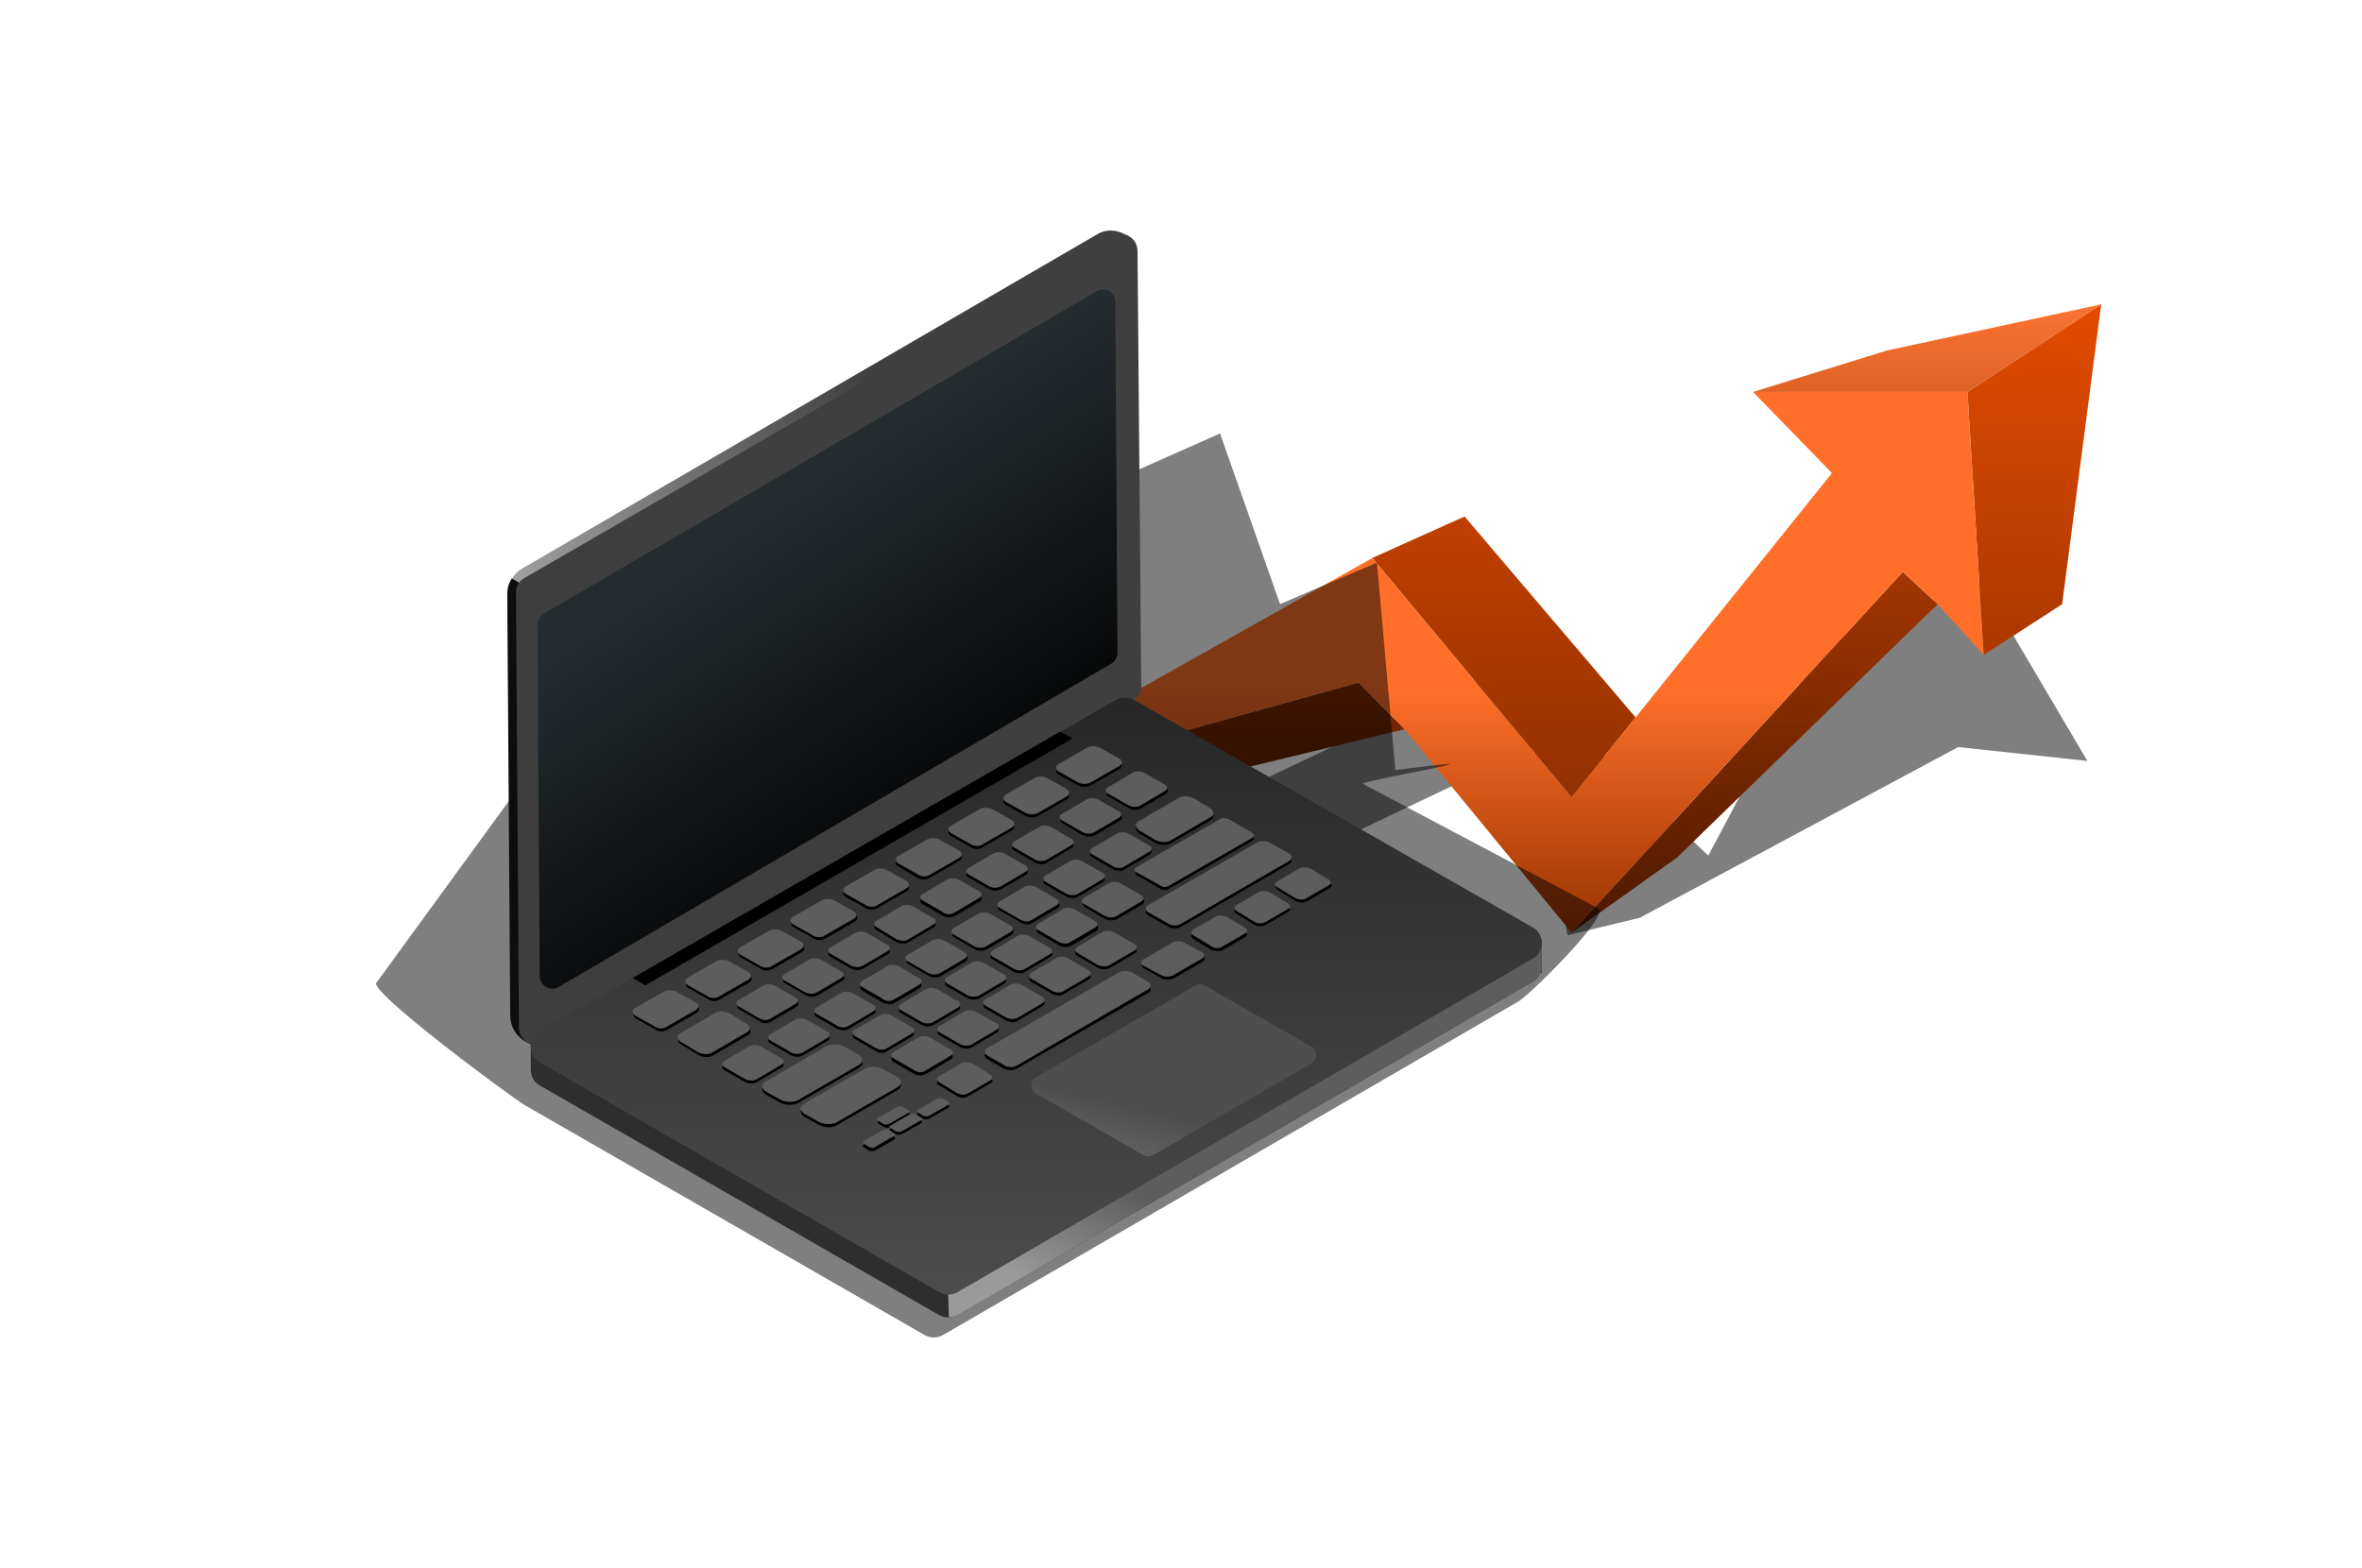 <svg width="256" height="170" viewBox="0 0 256 170" fill="none" xmlns="http://www.w3.org/2000/svg">
<g filter="url(#filter0_f_1786_6954)">
<path d="M166.234 80.99L131.874 97.36L123.234 91.025L163.234 71.99L185.149 92.753L197.234 69.99L214.734 62.99L226.234 82.49L212.234 80.99L177.734 99.49L169.886 101.392L166.234 80.99Z" fill="black" fill-opacity="0.5"/>
</g>
<path d="M147.234 73.991L120.234 81.491L129.734 84.491L152.234 79.057L147.234 73.991Z" fill="url(#paint0_linear_1786_6954)"/>
<path d="M170.331 101.104L181.734 92.991L210 65.5L206.234 61.99L170.331 101.104Z" fill="url(#paint1_linear_1786_6954)"/>
<path d="M213.234 42.49L215 71L223.5 65.5L227.734 32.99L213.234 42.49Z" fill="url(#paint2_linear_1786_6954)"/>
<path d="M148.734 60.491L170.331 86.418L177.271 77.778L158.734 55.991L148.734 60.491Z" fill="url(#paint3_linear_1786_6954)"/>
<path d="M115.734 79.057L120.234 81.491L147.234 73.991L152.234 79.057L170.331 101.104L206.234 61.99L210 65.5L215 71L213.234 42.49H190L198.553 51.285L177.271 77.778L170.331 86.418L148.734 60.491L115.734 79.057Z" fill="url(#paint4_linear_1786_6954)"/>
<path d="M190 42.49H213.234L227.734 32.99L204.5 38L190 42.49Z" fill="url(#paint5_linear_1786_6954)"/>
<g filter="url(#filter1_f_1786_6954)">
<path d="M147.734 84.99L173.238 98.49C174.524 99.214 165.841 107.85 164.555 108.573L102.172 144.749C101.61 145.07 100.806 145.07 100.243 144.749L56.913 119.828C55.627 119.104 39.545 107.214 40.832 106.49L61.234 78.49L132.234 46.99L138.734 65.49L149.234 60.99L151.234 83.49C166.592 81.463 147.091 84.669 147.734 84.99Z" fill="black" fill-opacity="0.5"/>
</g>
<path d="M118.773 25.483L56.551 61.658C55.587 62.221 55.021 63.377 55.021 64.502L55.384 110.054C55.384 111.179 55.908 112.384 56.953 112.947L58.481 113.67V64.15L122.328 25.576L121.908 25.403C120.943 24.84 119.737 24.84 118.773 25.483Z" fill="url(#paint6_linear_1786_6954)"/>
<path d="M56.632 63.395L55.471 62.709C55.207 63.131 54.978 63.606 54.978 64.472L55.3 110.133C55.3 111.259 55.943 112.384 56.988 112.947L58.516 113.67V64.15L57.898 63.87L57.478 63.697C57.212 63.697 56.895 63.553 56.632 63.395Z" fill="#0D0D0D"/>
<path d="M126.26 77.895C123.527 76.288 120.15 76.288 117.417 77.895L57.526 113.105V115.742L57.54 115.74C57.455 116.477 57.772 117.259 58.491 117.664L101.821 142.585C102.384 142.906 103.187 142.906 103.75 142.585L166.133 106.409C166.524 106.189 166.796 105.858 166.949 105.482L167.098 105.469V101.852L126.26 77.895Z" fill="#2E2E2E"/>
<path d="M122.883 78.361C122.24 77.96 121.517 77.96 120.954 78.361L101.998 113.617C100.712 114.341 100.712 116.27 101.998 116.993L102.842 142.79C103 142.79 103.211 142.843 103.75 142.593L166.133 106.418C166.63 106.138 166.934 105.677 167.047 105.176H167.098V102.116H164.512L122.883 78.361Z" fill="url(#paint7_linear_1786_6954)"/>
<path d="M123.289 27.229L123.691 74.418C123.691 75.061 123.37 75.624 122.807 75.945L58.898 112.924C57.692 113.648 56.245 112.764 56.245 111.397L55.923 64.208C55.923 63.565 56.245 63.002 56.807 62.681L120.717 25.702C121.842 24.978 123.289 25.782 123.289 27.229Z" fill="url(#paint8_linear_1786_6954)"/>
<path d="M120.876 32.695L121.117 70.72C121.117 71.202 120.876 71.684 120.474 71.925L60.584 106.975C59.7 107.538 58.494 106.895 58.494 105.769L58.253 67.745C58.253 67.263 58.494 66.781 58.896 66.539L118.866 31.57C119.751 31.007 120.876 31.65 120.876 32.695Z" fill="url(#paint9_linear_1786_6954)"/>
<path d="M122.887 75.864L166.137 100.544C167.423 101.267 167.423 103.197 166.137 103.92L103.755 140.095C103.192 140.417 102.388 140.417 101.825 140.095L58.495 115.175C57.209 114.451 57.209 112.522 58.495 111.798L120.958 75.864C121.521 75.543 122.244 75.543 122.887 75.864Z" fill="url(#paint10_linear_1786_6954)"/>
<path d="M130.525 106.814L142.182 113.487C142.825 113.888 142.825 114.853 142.182 115.255L124.978 125.223C124.657 125.384 124.255 125.384 123.933 125.223L112.277 118.551C111.634 118.149 111.634 117.184 112.277 116.782L129.48 106.895C129.882 106.653 130.204 106.653 130.525 106.814Z" fill="url(#paint11_linear_1786_6954)"/>
<path d="M114.879 79.327L116.246 80.051L69.942 106.82L68.575 106.016L114.879 79.327Z" fill="black"/>
<path d="M118.142 85.189L121.358 83.341C121.679 83.099 121.679 82.778 121.277 82.537L119.268 81.411C118.866 81.17 118.223 81.17 117.901 81.331L114.686 83.18C114.364 83.421 114.364 83.743 114.766 83.984L116.776 85.109C117.178 85.35 117.821 85.35 118.142 85.189Z" fill="black"/>
<path d="M112.435 88.485L115.651 86.636C115.972 86.395 115.972 86.074 115.57 85.832L113.561 84.707C113.159 84.466 112.516 84.466 112.194 84.627L108.979 86.476C108.657 86.717 108.657 87.038 109.059 87.279L111.069 88.405C111.471 88.646 112.114 88.646 112.435 88.485Z" fill="black"/>
<path d="M106.486 91.861L109.702 90.012C110.023 89.771 110.023 89.45 109.621 89.209L107.612 88.083C107.21 87.842 106.566 87.842 106.245 88.003L103.029 89.852C102.708 90.093 102.708 90.414 103.11 90.656L105.119 91.781C105.521 92.103 106.165 92.103 106.486 91.861Z" fill="black"/>
<path d="M100.779 95.157L103.995 93.308C104.316 93.067 104.316 92.746 103.914 92.504L101.904 91.379C101.503 91.138 100.859 91.138 100.538 91.299L97.322 93.147C97.001 93.389 97.001 93.71 97.403 93.951L99.412 95.157C99.814 95.398 100.457 95.398 100.779 95.157Z" fill="black"/>
<path d="M95.072 98.453L98.288 96.604C98.609 96.363 98.609 96.041 98.207 95.8L96.197 94.675C95.796 94.434 95.152 94.434 94.831 94.594L91.615 96.443C91.294 96.685 91.294 97.006 91.696 97.247L93.705 98.373C94.107 98.694 94.75 98.694 95.072 98.453Z" fill="black"/>
<path d="M89.443 101.75L92.659 99.901C92.98 99.66 92.98 99.338 92.578 99.097L90.569 97.972C90.167 97.731 89.523 97.731 89.202 97.891L85.986 99.74C85.665 99.981 85.665 100.303 86.067 100.544L88.076 101.67C88.398 101.991 89.041 101.991 89.443 101.75Z" fill="black"/>
<path d="M83.736 105.046L86.952 103.197C87.273 102.956 87.273 102.634 86.871 102.393L84.862 101.268C84.46 101.026 83.816 101.026 83.495 101.187L80.279 103.036C79.958 103.277 79.958 103.599 80.36 103.84L82.369 104.966C82.691 105.287 83.334 105.287 83.736 105.046Z" fill="black"/>
<path d="M78.029 108.342L81.245 106.493C81.566 106.252 81.566 105.93 81.164 105.689L79.154 104.564C78.752 104.322 78.109 104.322 77.788 104.483L74.572 106.332C74.251 106.573 74.251 106.895 74.653 107.136L76.662 108.261C76.984 108.583 77.627 108.583 78.029 108.342Z" fill="black"/>
<path d="M72.322 111.637L75.538 109.788C75.859 109.547 75.859 109.225 75.457 108.984L73.447 107.858C73.046 107.617 72.402 107.617 72.081 107.778L68.865 109.627C68.544 109.868 68.544 110.19 68.946 110.431L70.955 111.556C71.277 111.878 71.92 111.878 72.322 111.637Z" fill="black"/>
<path d="M123.609 87.682L126.342 86.074C126.664 85.913 126.664 85.511 126.262 85.35L124.172 84.145C123.77 83.903 123.207 83.903 122.886 84.064L120.152 85.672C119.831 85.833 119.831 86.235 120.233 86.395L122.323 87.601C122.644 87.843 123.207 87.843 123.609 87.682Z" fill="black"/>
<path d="M118.625 90.575L121.358 88.968C121.679 88.807 121.679 88.405 121.277 88.244L119.187 87.038C118.785 86.797 118.223 86.797 117.901 86.958L115.168 88.566C114.846 88.726 114.846 89.128 115.248 89.289L117.258 90.495C117.66 90.736 118.303 90.736 118.625 90.575Z" fill="black"/>
<path d="M113.398 93.55L116.131 91.942C116.453 91.781 116.453 91.379 116.051 91.219L113.961 90.013C113.559 89.772 112.996 89.772 112.675 89.932L109.941 91.54C109.62 91.701 109.62 92.103 110.022 92.264L112.112 93.469C112.514 93.711 113.077 93.791 113.398 93.55Z" fill="black"/>
<path d="M108.414 96.444L111.147 94.837C111.469 94.676 111.469 94.274 111.067 94.113L108.976 92.907C108.574 92.666 108.012 92.666 107.69 92.827L104.957 94.435C104.635 94.596 104.635 94.997 105.037 95.158L107.127 96.364C107.529 96.605 108.092 96.605 108.414 96.444Z" fill="black"/>
<path d="M103.433 99.338L106.166 97.73C106.488 97.569 106.488 97.168 106.086 97.007L103.996 95.801C103.594 95.56 103.031 95.56 102.71 95.72L99.977 97.328C99.655 97.489 99.655 97.891 100.057 98.052L102.147 99.258C102.549 99.499 103.112 99.499 103.433 99.338Z" fill="black"/>
<path d="M98.449 102.151L101.182 100.544C101.504 100.383 101.504 99.981 101.102 99.82L99.012 98.614C98.61 98.373 98.047 98.373 97.725 98.534L94.992 100.142C94.671 100.302 94.671 100.704 95.073 100.865L97.163 102.151C97.565 102.312 98.127 102.393 98.449 102.151Z" fill="black"/>
<path d="M93.465 105.046L96.198 103.438C96.519 103.277 96.519 102.875 96.117 102.715L94.027 101.509C93.625 101.268 93.062 101.268 92.741 101.428L90.008 103.036C89.686 103.197 89.686 103.599 90.088 103.76L92.178 104.966C92.58 105.207 93.143 105.207 93.465 105.046Z" fill="black"/>
<path d="M88.562 107.94L91.295 106.332C91.617 106.171 91.617 105.769 91.215 105.608L89.125 104.402C88.723 104.161 88.16 104.161 87.839 104.322L85.105 105.93C84.784 106.091 84.784 106.493 85.186 106.653L87.276 107.859C87.597 108.1 88.16 108.1 88.562 107.94Z" fill="black"/>
<path d="M83.574 110.753L86.307 109.145C86.629 108.984 86.629 108.582 86.227 108.422L84.137 107.216C83.735 106.975 83.172 106.975 82.85 107.135L80.117 108.743C79.796 108.904 79.796 109.306 80.198 109.467L82.288 110.673C82.609 110.994 83.252 110.994 83.574 110.753Z" fill="black"/>
<path d="M141.616 97.73L144.108 96.283C144.429 96.123 144.349 95.801 144.027 95.64L142.178 94.515C141.857 94.354 141.294 94.273 140.973 94.434L138.481 95.881C138.159 96.042 138.239 96.364 138.561 96.524L140.41 97.65C140.731 97.891 141.294 97.891 141.616 97.73Z" fill="black"/>
<path d="M137.116 100.303L139.608 98.856C139.929 98.695 139.849 98.373 139.527 98.212L137.678 97.087C137.357 96.926 136.794 96.846 136.473 97.007L133.981 98.454C133.659 98.614 133.739 98.936 134.061 99.097L135.91 100.222C136.312 100.463 136.794 100.463 137.116 100.303Z" fill="black"/>
<path d="M132.452 103.036L134.944 101.589C135.265 101.428 135.185 101.107 134.863 100.946L133.014 99.82C132.693 99.66 132.13 99.579 131.809 99.74L129.316 101.187C128.995 101.348 129.075 101.669 129.397 101.83L131.246 102.956C131.648 103.116 132.13 103.197 132.452 103.036Z" fill="black"/>
<path d="M127.146 106.091L130.362 104.242C130.683 104.081 130.683 103.679 130.281 103.518L128.513 102.554C128.111 102.313 127.548 102.313 127.227 102.473L124.011 104.322C123.689 104.483 123.689 104.885 124.091 105.046L125.86 106.011C126.182 106.252 126.744 106.252 127.146 106.091Z" fill="black"/>
<path d="M110.105 115.898L124.495 107.618C124.816 107.377 124.816 107.056 124.414 106.814L122.726 105.85C122.324 105.609 121.681 105.608 121.359 105.769L106.97 114.049C106.648 114.291 106.648 114.612 107.05 114.853L108.738 115.818C109.14 116.059 109.783 116.059 110.105 115.898Z" fill="black"/>
<path d="M104.877 118.873L107.37 117.426C107.691 117.265 107.611 116.944 107.289 116.783L105.44 115.657C105.119 115.497 104.556 115.416 104.234 115.577L101.742 117.024C101.421 117.185 101.501 117.506 101.823 117.667L103.672 118.792C104.074 119.034 104.556 119.114 104.877 118.873Z" fill="black"/>
<path d="M96.438 122.169L98.529 120.963C98.689 120.883 98.689 120.722 98.448 120.642L97.966 120.32C97.805 120.24 97.484 120.24 97.323 120.32L95.233 121.526C95.072 121.606 95.072 121.767 95.313 121.847L95.795 122.169C95.956 122.249 96.278 122.33 96.438 122.169Z" fill="black"/>
<path d="M97.724 122.973L99.814 121.767C99.975 121.686 99.975 121.526 99.733 121.445L99.251 121.124C99.09 121.043 98.769 121.043 98.608 121.124L96.518 122.33C96.357 122.41 96.357 122.571 96.598 122.651L97.081 122.973C97.322 123.053 97.563 123.053 97.724 122.973Z" fill="black"/>
<path d="M94.829 124.741L96.919 123.535C97.08 123.455 97.08 123.294 96.839 123.214L96.356 122.892C96.196 122.812 95.874 122.812 95.713 122.892L93.623 124.098C93.463 124.179 93.463 124.339 93.704 124.42L94.186 124.741C94.427 124.822 94.668 124.822 94.829 124.741Z" fill="black"/>
<path d="M100.7 121.284L102.79 120.078C102.951 119.998 102.951 119.837 102.71 119.757L102.228 119.435C102.067 119.355 101.745 119.355 101.584 119.435L99.494 120.641C99.334 120.722 99.334 120.882 99.575 120.963L100.057 121.284C100.298 121.365 100.539 121.365 100.7 121.284Z" fill="black"/>
<path d="M126.826 91.46L131.247 88.887C131.649 88.646 131.569 88.244 131.167 87.922L129.399 86.877C128.916 86.636 128.193 86.556 127.791 86.797L123.369 89.369C122.967 89.611 123.048 90.013 123.45 90.334L125.218 91.379C125.701 91.62 126.424 91.701 126.826 91.46Z" fill="black"/>
<path d="M116.777 97.248L119.51 95.64C119.832 95.48 119.832 95.078 119.43 94.917L117.34 93.711C116.938 93.47 116.375 93.47 116.053 93.631L113.32 95.238C112.999 95.399 112.999 95.801 113.401 95.962L115.491 97.168C115.893 97.409 116.455 97.409 116.777 97.248Z" fill="black"/>
<path d="M121.839 94.273L124.573 92.666C124.894 92.505 124.894 92.103 124.492 91.942L122.402 90.736C122 90.495 121.438 90.495 121.116 90.656L118.383 92.264C118.061 92.425 118.061 92.826 118.463 92.987L120.553 94.193C120.955 94.434 121.518 94.515 121.839 94.273Z" fill="black"/>
<path d="M111.871 100.062L114.604 98.454C114.926 98.293 114.926 97.891 114.524 97.73L112.433 96.525C112.032 96.283 111.469 96.283 111.147 96.444L108.414 98.052C108.092 98.213 108.092 98.615 108.494 98.775L110.585 99.981C110.906 100.222 111.469 100.303 111.871 100.062Z" fill="black"/>
<path d="M106.89 102.955L109.624 101.347C109.945 101.187 109.945 100.785 109.543 100.624L107.453 99.418C107.051 99.177 106.488 99.177 106.167 99.338L103.434 100.945C103.112 101.106 103.112 101.508 103.514 101.669L105.604 102.875C105.926 103.116 106.569 103.116 106.89 102.955Z" fill="black"/>
<path d="M101.906 105.85L104.639 104.242C104.961 104.081 104.961 103.679 104.559 103.518L102.469 102.313C102.067 102.071 101.504 102.071 101.182 102.232L98.449 103.84C98.128 104.001 98.128 104.403 98.529 104.563L100.62 105.769C100.941 106.01 101.584 106.01 101.906 105.85Z" fill="black"/>
<path d="M96.921 108.743L99.655 107.135C99.976 106.975 99.976 106.573 99.574 106.412L97.484 105.206C97.082 104.965 96.52 104.965 96.198 105.126L93.465 106.734C93.143 106.894 93.143 107.296 93.545 107.457L95.635 108.663C95.957 108.904 96.6 108.904 96.921 108.743Z" fill="black"/>
<path d="M91.937 111.558L94.67 109.95C94.992 109.789 94.992 109.387 94.59 109.226L92.5 108.021C92.098 107.779 91.535 107.779 91.214 107.94L88.48 109.548C88.159 109.709 88.159 110.111 88.561 110.271L90.651 111.477C91.053 111.718 91.616 111.799 91.937 111.558Z" fill="black"/>
<path d="M86.953 114.451L89.686 112.843C90.008 112.683 90.008 112.281 89.606 112.12L87.516 110.914C87.114 110.673 86.551 110.673 86.229 110.834L83.496 112.442C83.174 112.602 83.174 113.004 83.576 113.165L85.666 114.371C86.069 114.612 86.631 114.612 86.953 114.451Z" fill="black"/>
<path d="M81.968 117.345L84.702 115.737C85.023 115.576 85.023 115.174 84.621 115.014L82.531 113.808C82.129 113.567 81.566 113.567 81.245 113.727L78.512 115.335C78.19 115.496 78.19 115.898 78.592 116.059L80.682 117.264C81.084 117.506 81.647 117.506 81.968 117.345Z" fill="black"/>
<path d="M126.666 96.363L135.75 91.138C135.991 90.977 135.991 90.736 135.67 90.575L133.178 89.128C132.856 88.968 132.454 88.968 132.213 89.128L123.209 94.354C122.968 94.514 122.968 94.756 123.29 94.916L125.782 96.363C126.023 96.524 126.425 96.524 126.666 96.363Z" fill="black"/>
<path d="M121.039 99.659L123.772 98.052C124.094 97.891 124.094 97.489 123.692 97.328L121.601 96.122C121.199 95.881 120.637 95.881 120.315 96.042L117.582 97.65C117.26 97.81 117.26 98.212 117.662 98.373L119.672 99.579C120.074 99.82 120.717 99.82 121.039 99.659Z" fill="black"/>
<path d="M116.054 102.554L118.788 100.946C119.109 100.785 119.109 100.383 118.707 100.223L116.617 99.017C116.215 98.775 115.652 98.775 115.331 98.936L112.598 100.544C112.276 100.705 112.276 101.107 112.678 101.268L114.768 102.473C115.09 102.715 115.733 102.715 116.054 102.554Z" fill="black"/>
<path d="M111.07 105.367L113.803 103.759C114.125 103.599 114.125 103.197 113.723 103.036L111.633 101.83C111.231 101.589 110.668 101.589 110.346 101.75L107.613 103.358C107.292 103.518 107.292 103.92 107.694 104.081L109.784 105.287C110.105 105.528 110.748 105.608 111.07 105.367Z" fill="black"/>
<path d="M106.086 108.261L108.819 106.653C109.14 106.492 109.14 106.09 108.738 105.93L106.648 104.724C106.246 104.483 105.684 104.483 105.362 104.643L102.629 106.251C102.307 106.412 102.307 106.814 102.709 106.975L104.799 108.18C105.201 108.422 105.764 108.422 106.086 108.261Z" fill="black"/>
<path d="M101.101 111.155L103.834 109.548C104.156 109.387 104.156 108.985 103.754 108.824L101.664 107.618C101.262 107.377 100.699 107.377 100.378 107.538L97.644 109.146C97.323 109.306 97.323 109.708 97.725 109.869L99.815 111.075C100.217 111.316 100.78 111.316 101.101 111.155Z" fill="black"/>
<path d="M96.117 113.969L98.85 112.361C99.172 112.2 99.172 111.798 98.77 111.638L96.68 110.432C96.278 110.191 95.715 110.191 95.393 110.351L92.66 111.959C92.338 112.12 92.338 112.522 92.74 112.683L94.831 113.888C95.233 114.21 95.795 114.21 96.117 113.969Z" fill="black"/>
<path d="M86.468 119.596L93.14 115.737C93.623 115.416 93.542 114.933 92.98 114.612L91.532 113.808C90.97 113.486 90.085 113.486 89.603 113.728L82.931 117.586C82.448 117.908 82.529 118.39 83.092 118.712L84.539 119.516C85.101 119.837 85.986 119.837 86.468 119.596Z" fill="black"/>
<path d="M127.87 100.544L139.768 93.631C140.09 93.389 140.09 93.068 139.688 92.827L137.678 91.701C137.276 91.46 136.633 91.46 136.311 91.621L124.414 98.454C124.092 98.695 124.092 99.017 124.494 99.258L126.504 100.383C126.906 100.705 127.549 100.705 127.87 100.544Z" fill="black"/>
<path d="M120.234 104.965L122.967 103.357C123.289 103.196 123.289 102.794 122.887 102.634L120.797 101.428C120.395 101.187 119.832 101.187 119.511 101.347L116.777 102.955C116.456 103.116 116.456 103.518 116.858 103.679L118.948 104.885C119.35 105.126 119.912 105.126 120.234 104.965Z" fill="black"/>
<path d="M115.25 107.778L117.983 106.171C118.304 106.01 118.304 105.608 117.902 105.447L115.812 104.241C115.41 104 114.848 104 114.526 104.161L111.793 105.769C111.471 105.929 111.471 106.331 111.873 106.492L113.963 107.698C114.365 107.939 114.928 108.02 115.25 107.778Z" fill="black"/>
<path d="M110.265 110.673L112.999 109.065C113.32 108.904 113.32 108.502 112.918 108.342L110.828 107.136C110.426 106.895 109.863 106.895 109.542 107.055L106.809 108.663C106.487 108.824 106.487 109.226 106.889 109.387L108.979 110.593C109.381 110.834 109.944 110.914 110.265 110.673Z" fill="black"/>
<path d="M105.281 113.566L108.014 111.959C108.336 111.798 108.336 111.396 107.934 111.235L105.844 110.029C105.442 109.788 104.879 109.788 104.557 109.949L101.824 111.557C101.503 111.718 101.503 112.119 101.905 112.28L103.995 113.486C104.397 113.727 104.959 113.727 105.281 113.566Z" fill="black"/>
<path d="M100.297 116.461L103.03 114.853C103.351 114.692 103.351 114.291 102.949 114.13L100.859 112.924C100.457 112.683 99.895 112.683 99.573 112.843L96.84 114.451C96.518 114.612 96.518 115.014 96.92 115.175L99.01 116.381C99.412 116.622 99.975 116.622 100.297 116.461Z" fill="black"/>
<path d="M90.652 122.008L97.324 118.149C97.806 117.828 97.726 117.346 97.163 117.024L95.716 116.22C95.153 115.899 94.269 115.899 93.787 116.14L87.115 119.998C86.632 120.32 86.713 120.802 87.275 121.124L88.722 121.928C89.285 122.249 90.169 122.33 90.652 122.008Z" fill="black"/>
<path d="M77.225 114.451L81.083 112.201C81.485 111.959 81.405 111.557 81.003 111.316L79.154 110.191C78.672 109.95 78.029 109.869 77.627 110.11L73.768 112.361C73.366 112.603 73.446 113.004 73.848 113.246L75.697 114.371C76.18 114.612 76.823 114.693 77.225 114.451Z" fill="black"/>
<path d="M118.142 84.868L121.358 83.019C121.679 82.778 121.679 82.457 121.277 82.215L119.268 81.09C118.866 80.849 118.223 80.849 117.901 81.01L114.686 82.859C114.364 83.1 114.364 83.421 114.766 83.662L116.776 84.788C117.178 85.029 117.74 85.029 118.142 84.868Z" fill="#5D5D5D"/>
<path d="M112.435 88.164L115.651 86.315C115.972 86.074 115.972 85.752 115.57 85.511L113.561 84.386C113.159 84.145 112.516 84.145 112.194 84.305L108.979 86.154C108.657 86.395 108.657 86.717 109.059 86.958L111.069 88.084C111.471 88.325 112.033 88.325 112.435 88.164Z" fill="#5D5D5D"/>
<path d="M106.486 91.54L109.702 89.691C110.023 89.45 110.023 89.128 109.621 88.887L107.612 87.762C107.21 87.521 106.566 87.521 106.245 87.681L103.029 89.53C102.708 89.772 102.708 90.093 103.11 90.334L105.119 91.46C105.521 91.781 106.165 91.781 106.486 91.54Z" fill="#5D5D5D"/>
<path d="M100.779 94.836L103.995 92.987C104.316 92.746 104.316 92.424 103.914 92.183L101.904 91.058C101.503 90.817 100.859 90.817 100.538 90.977L97.322 92.826C97.001 93.067 97.001 93.389 97.403 93.63L99.412 94.756C99.814 95.077 100.457 95.077 100.779 94.836Z" fill="#5D5D5D"/>
<path d="M95.072 98.133L98.288 96.284C98.609 96.043 98.609 95.721 98.207 95.48L96.197 94.355C95.796 94.113 95.152 94.113 94.831 94.274L91.615 96.123C91.294 96.364 91.294 96.686 91.696 96.927L93.705 98.052C94.107 98.374 94.75 98.374 95.072 98.133Z" fill="#5D5D5D"/>
<path d="M89.365 101.429L92.581 99.58C92.902 99.339 92.902 99.017 92.5 98.776L90.49 97.65C90.088 97.409 89.445 97.409 89.124 97.57L85.908 99.419C85.587 99.66 85.587 99.982 85.989 100.223L87.998 101.348C88.4 101.67 89.043 101.67 89.365 101.429Z" fill="#5D5D5D"/>
<path d="M83.654 104.725L86.87 102.876C87.191 102.635 87.191 102.313 86.789 102.072L84.779 100.946C84.377 100.705 83.734 100.705 83.413 100.866L80.197 102.715C79.876 102.956 79.876 103.278 80.278 103.519L82.287 104.644C82.689 104.966 83.332 104.966 83.654 104.725Z" fill="#5D5D5D"/>
<path d="M77.951 108.02L81.166 106.171C81.488 105.929 81.488 105.608 81.086 105.367L79.076 104.241C78.674 104 78.031 104 77.71 104.161L74.494 106.01C74.173 106.251 74.173 106.573 74.575 106.814L76.584 107.939C76.986 108.261 77.629 108.261 77.951 108.02Z" fill="#5D5D5D"/>
<path d="M72.24 111.316L75.456 109.467C75.777 109.226 75.777 108.905 75.375 108.664L73.365 107.538C72.963 107.297 72.32 107.297 71.999 107.458L68.783 109.307C68.462 109.548 68.462 109.869 68.864 110.111L70.873 111.236C71.275 111.558 71.918 111.558 72.24 111.316Z" fill="#5D5D5D"/>
<path d="M123.531 87.359L126.264 85.752C126.586 85.591 126.586 85.189 126.184 85.028L124.094 83.822C123.692 83.581 123.129 83.581 122.807 83.742L120.074 85.35C119.753 85.51 119.753 85.912 120.155 86.073L122.245 87.279C122.647 87.52 123.209 87.52 123.531 87.359Z" fill="#5D5D5D"/>
<path d="M118.543 90.254L121.276 88.646C121.597 88.485 121.597 88.084 121.195 87.923L119.105 86.717C118.703 86.476 118.141 86.476 117.819 86.636L115.086 88.244C114.764 88.405 114.764 88.807 115.166 88.968L117.256 90.174C117.658 90.415 118.221 90.415 118.543 90.254Z" fill="#5D5D5D"/>
<path d="M113.398 93.229L116.131 91.621C116.453 91.46 116.453 91.058 116.051 90.897L113.961 89.692C113.559 89.45 112.996 89.45 112.675 89.611L109.941 91.219C109.62 91.38 109.62 91.782 110.022 91.942L112.112 93.148C112.433 93.389 113.077 93.389 113.398 93.229Z" fill="#5D5D5D"/>
<path d="M108.414 96.122L111.147 94.514C111.469 94.354 111.469 93.952 111.067 93.791L108.976 92.585C108.574 92.344 108.012 92.344 107.69 92.505L104.957 94.112C104.635 94.273 104.635 94.675 105.037 94.836L107.127 96.042C107.449 96.283 108.092 96.283 108.414 96.122Z" fill="#5D5D5D"/>
<path d="M103.433 98.937L106.166 97.329C106.488 97.168 106.488 96.766 106.086 96.605L103.996 95.4C103.594 95.158 103.031 95.158 102.71 95.319L99.977 96.927C99.655 97.088 99.655 97.49 100.057 97.65L102.147 98.856C102.469 99.178 103.112 99.178 103.433 98.937Z" fill="#5D5D5D"/>
<path d="M98.449 101.83L101.182 100.222C101.504 100.062 101.504 99.66 101.102 99.499L99.012 98.293C98.61 98.052 98.047 98.052 97.725 98.213L94.992 99.82C94.671 99.981 94.671 100.383 95.073 100.544L97.163 101.83C97.565 101.991 98.127 102.071 98.449 101.83Z" fill="#5D5D5D"/>
<path d="M93.465 104.724L96.198 103.116C96.519 102.955 96.519 102.553 96.117 102.392L94.027 101.187C93.625 100.945 93.062 100.945 92.741 101.106L90.008 102.714C89.686 102.875 89.686 103.277 90.088 103.437L92.178 104.643C92.58 104.884 93.143 104.884 93.465 104.724Z" fill="#5D5D5D"/>
<path d="M88.48 107.618L91.213 106.01C91.535 105.85 91.535 105.448 91.133 105.287L89.043 104.081C88.641 103.84 88.078 103.84 87.757 104.001L85.023 105.609C84.702 105.769 84.702 106.171 85.104 106.332L87.194 107.538C87.596 107.779 88.159 107.779 88.48 107.618Z" fill="#5D5D5D"/>
<path d="M83.496 110.432L86.229 108.824C86.55 108.663 86.55 108.261 86.149 108.1L84.058 106.895C83.656 106.653 83.094 106.653 82.772 106.814L80.039 108.422C79.717 108.583 79.717 108.985 80.119 109.145L82.21 110.351C82.612 110.593 83.174 110.673 83.496 110.432Z" fill="#5D5D5D"/>
<path d="M141.538 97.409L144.03 95.962C144.351 95.801 144.271 95.48 143.949 95.319L142.1 94.193C141.779 94.033 141.216 93.952 140.894 94.113L138.402 95.56C138.081 95.721 138.161 96.042 138.483 96.203L140.332 97.329C140.734 97.57 141.296 97.57 141.538 97.409Z" fill="#5D5D5D"/>
<path d="M137.116 99.981L139.608 98.534C139.929 98.374 139.849 98.052 139.527 97.891L137.678 96.766C137.357 96.605 136.794 96.525 136.473 96.685L133.981 98.132C133.659 98.293 133.739 98.615 134.061 98.775L135.91 99.901C136.231 100.142 136.794 100.142 137.116 99.981Z" fill="#5D5D5D"/>
<path d="M132.452 102.635L134.944 101.188C135.265 101.027 135.185 100.705 134.863 100.544L133.014 99.419C132.693 99.258 132.13 99.178 131.809 99.339L129.316 100.786C128.995 100.946 129.075 101.268 129.397 101.429L131.246 102.554C131.567 102.795 132.13 102.876 132.452 102.635Z" fill="#5D5D5D"/>
<path d="M127.064 105.77L130.28 103.921C130.601 103.76 130.601 103.358 130.199 103.197L128.431 102.232C128.029 101.991 127.466 101.991 127.145 102.152L123.929 104.001C123.607 104.162 123.607 104.564 124.009 104.725L125.778 105.689C126.18 105.93 126.743 105.93 127.064 105.77Z" fill="#5D5D5D"/>
<path d="M110.105 115.576L124.495 107.216C124.816 106.975 124.816 106.653 124.414 106.412L122.726 105.447C122.324 105.206 121.681 105.206 121.359 105.367L106.97 113.647C106.648 113.888 106.648 114.21 107.05 114.451L108.738 115.416C109.14 115.737 109.783 115.737 110.105 115.576Z" fill="#5D5D5D"/>
<path d="M104.877 118.552L107.37 117.105C107.691 116.944 107.611 116.622 107.289 116.461L105.44 115.336C105.119 115.175 104.556 115.095 104.234 115.256L101.742 116.703C101.421 116.863 101.501 117.185 101.823 117.346L103.672 118.471C104.074 118.712 104.556 118.712 104.877 118.552Z" fill="#5D5D5D"/>
<path d="M96.356 121.847L98.447 120.641C98.607 120.561 98.607 120.4 98.366 120.319L97.884 119.998C97.723 119.917 97.401 119.917 97.241 119.998L95.151 121.204C94.99 121.284 94.99 121.445 95.231 121.525L95.713 121.847C95.954 121.927 96.196 121.927 96.356 121.847Z" fill="#5D5D5D"/>
<path d="M97.724 122.651L99.814 121.446C99.975 121.365 99.975 121.204 99.733 121.124L99.251 120.802C99.09 120.722 98.769 120.722 98.608 120.802L96.518 122.008C96.357 122.089 96.357 122.249 96.598 122.33L97.081 122.651C97.322 122.732 97.563 122.732 97.724 122.651Z" fill="#5D5D5D"/>
<path d="M94.829 124.339L96.919 123.133C97.08 123.053 97.08 122.892 96.839 122.812L96.356 122.49C96.196 122.41 95.874 122.41 95.713 122.49L93.623 123.696C93.463 123.776 93.463 123.937 93.704 124.017L94.186 124.339C94.347 124.419 94.668 124.5 94.829 124.339Z" fill="#5D5D5D"/>
<path d="M100.7 120.963L102.79 119.757C102.951 119.677 102.951 119.516 102.71 119.436L102.228 119.114C102.067 119.034 101.745 119.034 101.584 119.114L99.494 120.32C99.334 120.4 99.334 120.561 99.575 120.641L100.057 120.963C100.298 121.043 100.539 121.043 100.7 120.963Z" fill="#5D5D5D"/>
<path d="M126.826 91.138L131.247 88.566C131.649 88.325 131.569 87.923 131.167 87.601L129.399 86.556C128.916 86.315 128.193 86.234 127.791 86.476L123.369 89.048C122.967 89.289 123.048 89.691 123.45 90.013L125.218 91.058C125.701 91.299 126.424 91.379 126.826 91.138Z" fill="#5D5D5D"/>
<path d="M116.777 96.927L119.51 95.319C119.832 95.158 119.832 94.756 119.43 94.596L117.34 93.39C116.938 93.148 116.375 93.148 116.053 93.309L113.32 94.917C112.999 95.078 112.999 95.48 113.401 95.641L115.491 96.847C115.893 97.088 116.455 97.088 116.777 96.927Z" fill="#5D5D5D"/>
<path d="M121.839 93.952L124.573 92.344C124.894 92.184 124.894 91.782 124.492 91.621L122.402 90.415C122 90.174 121.438 90.174 121.116 90.335L118.383 91.942C118.061 92.103 118.061 92.505 118.463 92.666L120.553 93.872C120.875 94.113 121.518 94.193 121.839 93.952Z" fill="#5D5D5D"/>
<path d="M111.793 99.74L114.526 98.132C114.847 97.972 114.847 97.57 114.445 97.409L112.355 96.203C111.953 95.962 111.391 95.962 111.069 96.123L108.336 97.731C108.014 97.891 108.014 98.293 108.416 98.454L110.506 99.66C110.908 99.901 111.471 99.981 111.793 99.74Z" fill="#5D5D5D"/>
<path d="M106.808 102.634L109.541 101.026C109.863 100.865 109.863 100.463 109.461 100.303L107.371 99.097C106.969 98.856 106.406 98.856 106.085 99.016L103.351 100.624C103.03 100.785 103.03 101.187 103.432 101.348L105.522 102.553C105.924 102.795 106.487 102.795 106.808 102.634Z" fill="#5D5D5D"/>
<path d="M101.824 105.528L104.557 103.921C104.879 103.76 104.879 103.358 104.477 103.197L102.387 101.991C101.985 101.75 101.422 101.75 101.1 101.911L98.367 103.519C98.046 103.679 98.046 104.081 98.448 104.242L100.538 105.448C100.94 105.689 101.502 105.689 101.824 105.528Z" fill="#5D5D5D"/>
<path d="M96.921 108.342L99.655 106.734C99.976 106.573 99.976 106.171 99.574 106.011L97.484 104.805C97.082 104.564 96.52 104.564 96.198 104.724L93.465 106.332C93.143 106.493 93.143 106.895 93.545 107.056L95.635 108.261C95.957 108.583 96.52 108.583 96.921 108.342Z" fill="#5D5D5D"/>
<path d="M91.937 111.235L94.67 109.628C94.992 109.467 94.992 109.065 94.59 108.904L92.5 107.698C92.098 107.457 91.535 107.457 91.214 107.618L88.48 109.226C88.159 109.386 88.159 109.788 88.561 109.949L90.651 111.155C90.972 111.396 91.616 111.477 91.937 111.235Z" fill="#5D5D5D"/>
<path d="M86.953 114.13L89.686 112.522C90.008 112.361 90.008 111.959 89.606 111.799L87.516 110.593C87.114 110.352 86.551 110.352 86.229 110.512L83.496 112.12C83.174 112.281 83.174 112.683 83.576 112.844L85.666 114.05C85.988 114.291 86.631 114.291 86.953 114.13Z" fill="#5D5D5D"/>
<path d="M81.968 117.024L84.702 115.416C85.023 115.255 85.023 114.853 84.621 114.692L82.531 113.486C82.129 113.245 81.566 113.245 81.245 113.406L78.512 115.014C78.19 115.175 78.19 115.577 78.592 115.737L80.682 116.943C81.004 117.184 81.647 117.184 81.968 117.024Z" fill="#5D5D5D"/>
<path d="M126.666 96.042L135.75 90.817C135.991 90.656 135.991 90.415 135.67 90.254L133.178 88.807C132.856 88.646 132.454 88.646 132.213 88.807L123.129 94.032C122.888 94.193 122.888 94.434 123.209 94.595L125.701 95.962C125.942 96.203 126.425 96.203 126.666 96.042Z" fill="#5D5D5D"/>
<path d="M120.957 99.338L123.69 97.73C124.011 97.569 124.011 97.168 123.61 97.007L121.519 95.801C121.117 95.56 120.555 95.56 120.233 95.72L117.5 97.328C117.178 97.489 117.178 97.891 117.58 98.052L119.67 99.258C120.072 99.499 120.635 99.499 120.957 99.338Z" fill="#5D5D5D"/>
<path d="M115.972 102.151L118.706 100.544C119.027 100.383 119.027 99.981 118.625 99.82L116.535 98.614C116.133 98.373 115.57 98.373 115.249 98.534L112.516 100.142C112.194 100.302 112.194 100.704 112.596 100.865L114.686 102.071C115.088 102.312 115.651 102.393 115.972 102.151Z" fill="#5D5D5D"/>
<path d="M111.07 105.046L113.803 103.438C114.125 103.277 114.125 102.875 113.723 102.715L111.633 101.509C111.231 101.268 110.668 101.268 110.346 101.428L107.613 103.036C107.292 103.197 107.292 103.599 107.694 103.76L109.784 104.966C110.105 105.207 110.668 105.287 111.07 105.046Z" fill="#5D5D5D"/>
<path d="M106.086 107.94L108.819 106.332C109.14 106.171 109.14 105.769 108.738 105.608L106.648 104.402C106.246 104.161 105.684 104.161 105.362 104.322L102.629 105.93C102.307 106.091 102.307 106.493 102.709 106.653L104.799 107.859C105.121 108.1 105.764 108.1 106.086 107.94Z" fill="#5D5D5D"/>
<path d="M101.101 110.834L103.834 109.226C104.156 109.066 104.156 108.664 103.754 108.503L101.664 107.297C101.262 107.056 100.699 107.056 100.378 107.217L97.644 108.824C97.323 108.985 97.323 109.387 97.725 109.548L99.815 110.754C100.137 110.995 100.78 110.995 101.101 110.834Z" fill="#5D5D5D"/>
<path d="M96.117 113.648L98.85 112.04C99.172 111.879 99.172 111.477 98.77 111.316L96.68 110.11C96.278 109.869 95.715 109.869 95.393 110.03L92.66 111.638C92.338 111.799 92.338 112.201 92.74 112.361L94.831 113.567C95.152 113.808 95.795 113.889 96.117 113.648Z" fill="#5D5D5D"/>
<path d="M86.472 119.275L93.144 115.416C93.627 115.094 93.546 114.612 92.983 114.291L91.536 113.487C90.974 113.165 90.089 113.165 89.607 113.406L82.935 117.265C82.452 117.587 82.533 118.069 83.096 118.39L84.543 119.194C85.105 119.516 85.99 119.516 86.472 119.275Z" fill="#5D5D5D"/>
<path d="M127.87 100.223L139.768 93.309C140.09 93.068 140.09 92.747 139.688 92.505L137.678 91.38C137.276 91.139 136.633 91.139 136.311 91.3L124.414 98.133C124.092 98.374 124.092 98.695 124.494 98.936L126.504 100.062C126.906 100.384 127.468 100.384 127.87 100.223Z" fill="#5D5D5D"/>
<path d="M120.234 104.644L122.967 103.036C123.289 102.875 123.289 102.473 122.887 102.312L120.797 101.107C120.395 100.865 119.832 100.865 119.511 101.026L116.777 102.634C116.456 102.795 116.456 103.197 116.858 103.357L118.867 104.563C119.269 104.804 119.912 104.804 120.234 104.644Z" fill="#5D5D5D"/>
<path d="M115.25 107.457L117.983 105.849C118.304 105.689 118.304 105.287 117.902 105.126L115.812 103.92C115.41 103.679 114.848 103.679 114.526 103.84L111.793 105.447C111.471 105.608 111.471 106.01 111.873 106.171L113.963 107.377C114.285 107.618 114.928 107.698 115.25 107.457Z" fill="#5D5D5D"/>
<path d="M110.265 110.352L112.999 108.744C113.32 108.583 113.32 108.181 112.918 108.02L110.828 106.815C110.426 106.573 109.863 106.573 109.542 106.734L106.809 108.342C106.487 108.503 106.487 108.905 106.889 109.065L108.979 110.271C109.301 110.512 109.944 110.512 110.265 110.352Z" fill="#5D5D5D"/>
<path d="M105.281 113.245L108.014 111.637C108.336 111.477 108.336 111.075 107.934 110.914L105.844 109.708C105.442 109.467 104.879 109.467 104.557 109.628L101.824 111.235C101.503 111.396 101.503 111.798 101.905 111.959L103.995 113.165C104.397 113.406 104.959 113.406 105.281 113.245Z" fill="#5D5D5D"/>
<path d="M100.297 116.06L103.03 114.452C103.351 114.291 103.351 113.889 102.949 113.728L100.859 112.523C100.457 112.281 99.895 112.281 99.573 112.442L96.84 114.05C96.518 114.211 96.518 114.613 96.92 114.773L99.01 115.979C99.412 116.301 99.975 116.301 100.297 116.06Z" fill="#5D5D5D"/>
<path d="M90.652 121.687L97.324 117.828C97.806 117.507 97.726 117.024 97.163 116.703L95.716 115.899C95.153 115.577 94.269 115.577 93.787 115.818L87.115 119.677C86.632 119.999 86.713 120.481 87.275 120.803L88.722 121.606C89.285 121.928 90.169 121.928 90.652 121.687Z" fill="#5D5D5D"/>
<path d="M77.143 114.13L81.001 111.879C81.403 111.638 81.323 111.236 80.921 110.995L79.072 109.87C78.59 109.628 77.947 109.548 77.545 109.789L73.686 112.04C73.284 112.281 73.364 112.683 73.766 112.924L75.615 114.05C76.098 114.291 76.821 114.371 77.143 114.13Z" fill="#5D5D5D"/>
<defs>
<filter id="filter0_f_1786_6954" x="97.721" y="37.476" width="154.028" height="89.429" filterUnits="userSpaceOnUse" color-interpolation-filters="sRGB">
<feFlood flood-opacity="0" result="BackgroundImageFix"/>
<feBlend mode="normal" in="SourceGraphic" in2="BackgroundImageFix" result="shape"/>
<feGaussianBlur stdDeviation="12.757" result="effect1_foregroundBlur_1786_6954"/>
</filter>
<filter id="filter1_f_1786_6954" x="20.758" y="26.99" width="172.609" height="138" filterUnits="userSpaceOnUse" color-interpolation-filters="sRGB">
<feFlood flood-opacity="0" result="BackgroundImageFix"/>
<feBlend mode="normal" in="SourceGraphic" in2="BackgroundImageFix" result="shape"/>
<feGaussianBlur stdDeviation="10" result="effect1_foregroundBlur_1786_6954"/>
</filter>
<linearGradient id="paint0_linear_1786_6954" x1="171.734" y1="32.99" x2="171.734" y2="101.104" gradientUnits="userSpaceOnUse">
<stop stop-color="#E34B00"/>
<stop offset="1" stop-color="#3A1300"/>
</linearGradient>
<linearGradient id="paint1_linear_1786_6954" x1="171.734" y1="32.99" x2="171.734" y2="101.104" gradientUnits="userSpaceOnUse">
<stop stop-color="#E34B00"/>
<stop offset="1" stop-color="#4C1900"/>
</linearGradient>
<linearGradient id="paint2_linear_1786_6954" x1="171.734" y1="32.99" x2="171.734" y2="101.104" gradientUnits="userSpaceOnUse">
<stop stop-color="#E34B00"/>
<stop offset="1" stop-color="#7D2900"/>
</linearGradient>
<linearGradient id="paint3_linear_1786_6954" x1="171.734" y1="32.99" x2="171.734" y2="101.104" gradientUnits="userSpaceOnUse">
<stop stop-color="#E34B00"/>
<stop offset="1" stop-color="#7D2900"/>
</linearGradient>
<linearGradient id="paint4_linear_1786_6954" x1="171.734" y1="32.99" x2="171.734" y2="101.104" gradientUnits="userSpaceOnUse">
<stop offset="0.611" stop-color="#FF6F29"/>
<stop offset="1" stop-color="#993402"/>
</linearGradient>
<linearGradient id="paint5_linear_1786_6954" x1="175.947" y1="31.99" x2="175.947" y2="101.104" gradientUnits="userSpaceOnUse">
<stop stop-color="#FF7532"/>
<stop offset="0.601" stop-color="#7D2900"/>
</linearGradient>
<linearGradient id="paint6_linear_1786_6954" x1="115.272" y1="25.12" x2="61.553" y2="74.665" gradientUnits="userSpaceOnUse">
<stop offset="0.355" stop-color="#404040"/>
<stop offset="1" stop-color="#A8A8A8"/>
</linearGradient>
<linearGradient id="paint7_linear_1786_6954" x1="123.435" y1="129.29" x2="114.906" y2="141.631" gradientUnits="userSpaceOnUse">
<stop stop-color="#5D5D5D"/>
<stop offset="1" stop-color="#9A9A9A"/>
</linearGradient>
<linearGradient id="paint8_linear_1786_6954" x1="118.808" y1="31.106" x2="65.453" y2="77.384" gradientUnits="userSpaceOnUse">
<stop offset="0.584" stop-color="#3F3F3F"/>
<stop offset="1" stop-color="#3E3E3E"/>
</linearGradient>
<linearGradient id="paint9_linear_1786_6954" x1="61.916" y1="60.872" x2="89.864" y2="102.613" gradientUnits="userSpaceOnUse">
<stop offset="0.153" stop-color="#252C30"/>
<stop offset="1"/>
</linearGradient>
<linearGradient id="paint10_linear_1786_6954" x1="112.316" y1="75.623" x2="112.316" y2="140.337" gradientUnits="userSpaceOnUse">
<stop stop-color="#272727"/>
<stop offset="1" stop-color="#4C4C4C"/>
</linearGradient>
<linearGradient id="paint11_linear_1786_6954" x1="127.229" y1="106.702" x2="122.534" y2="126.568" gradientUnits="userSpaceOnUse">
<stop offset="0.683" stop-color="#4E4E4E"/>
<stop offset="1" stop-color="#656565"/>
</linearGradient>
</defs>
</svg>
